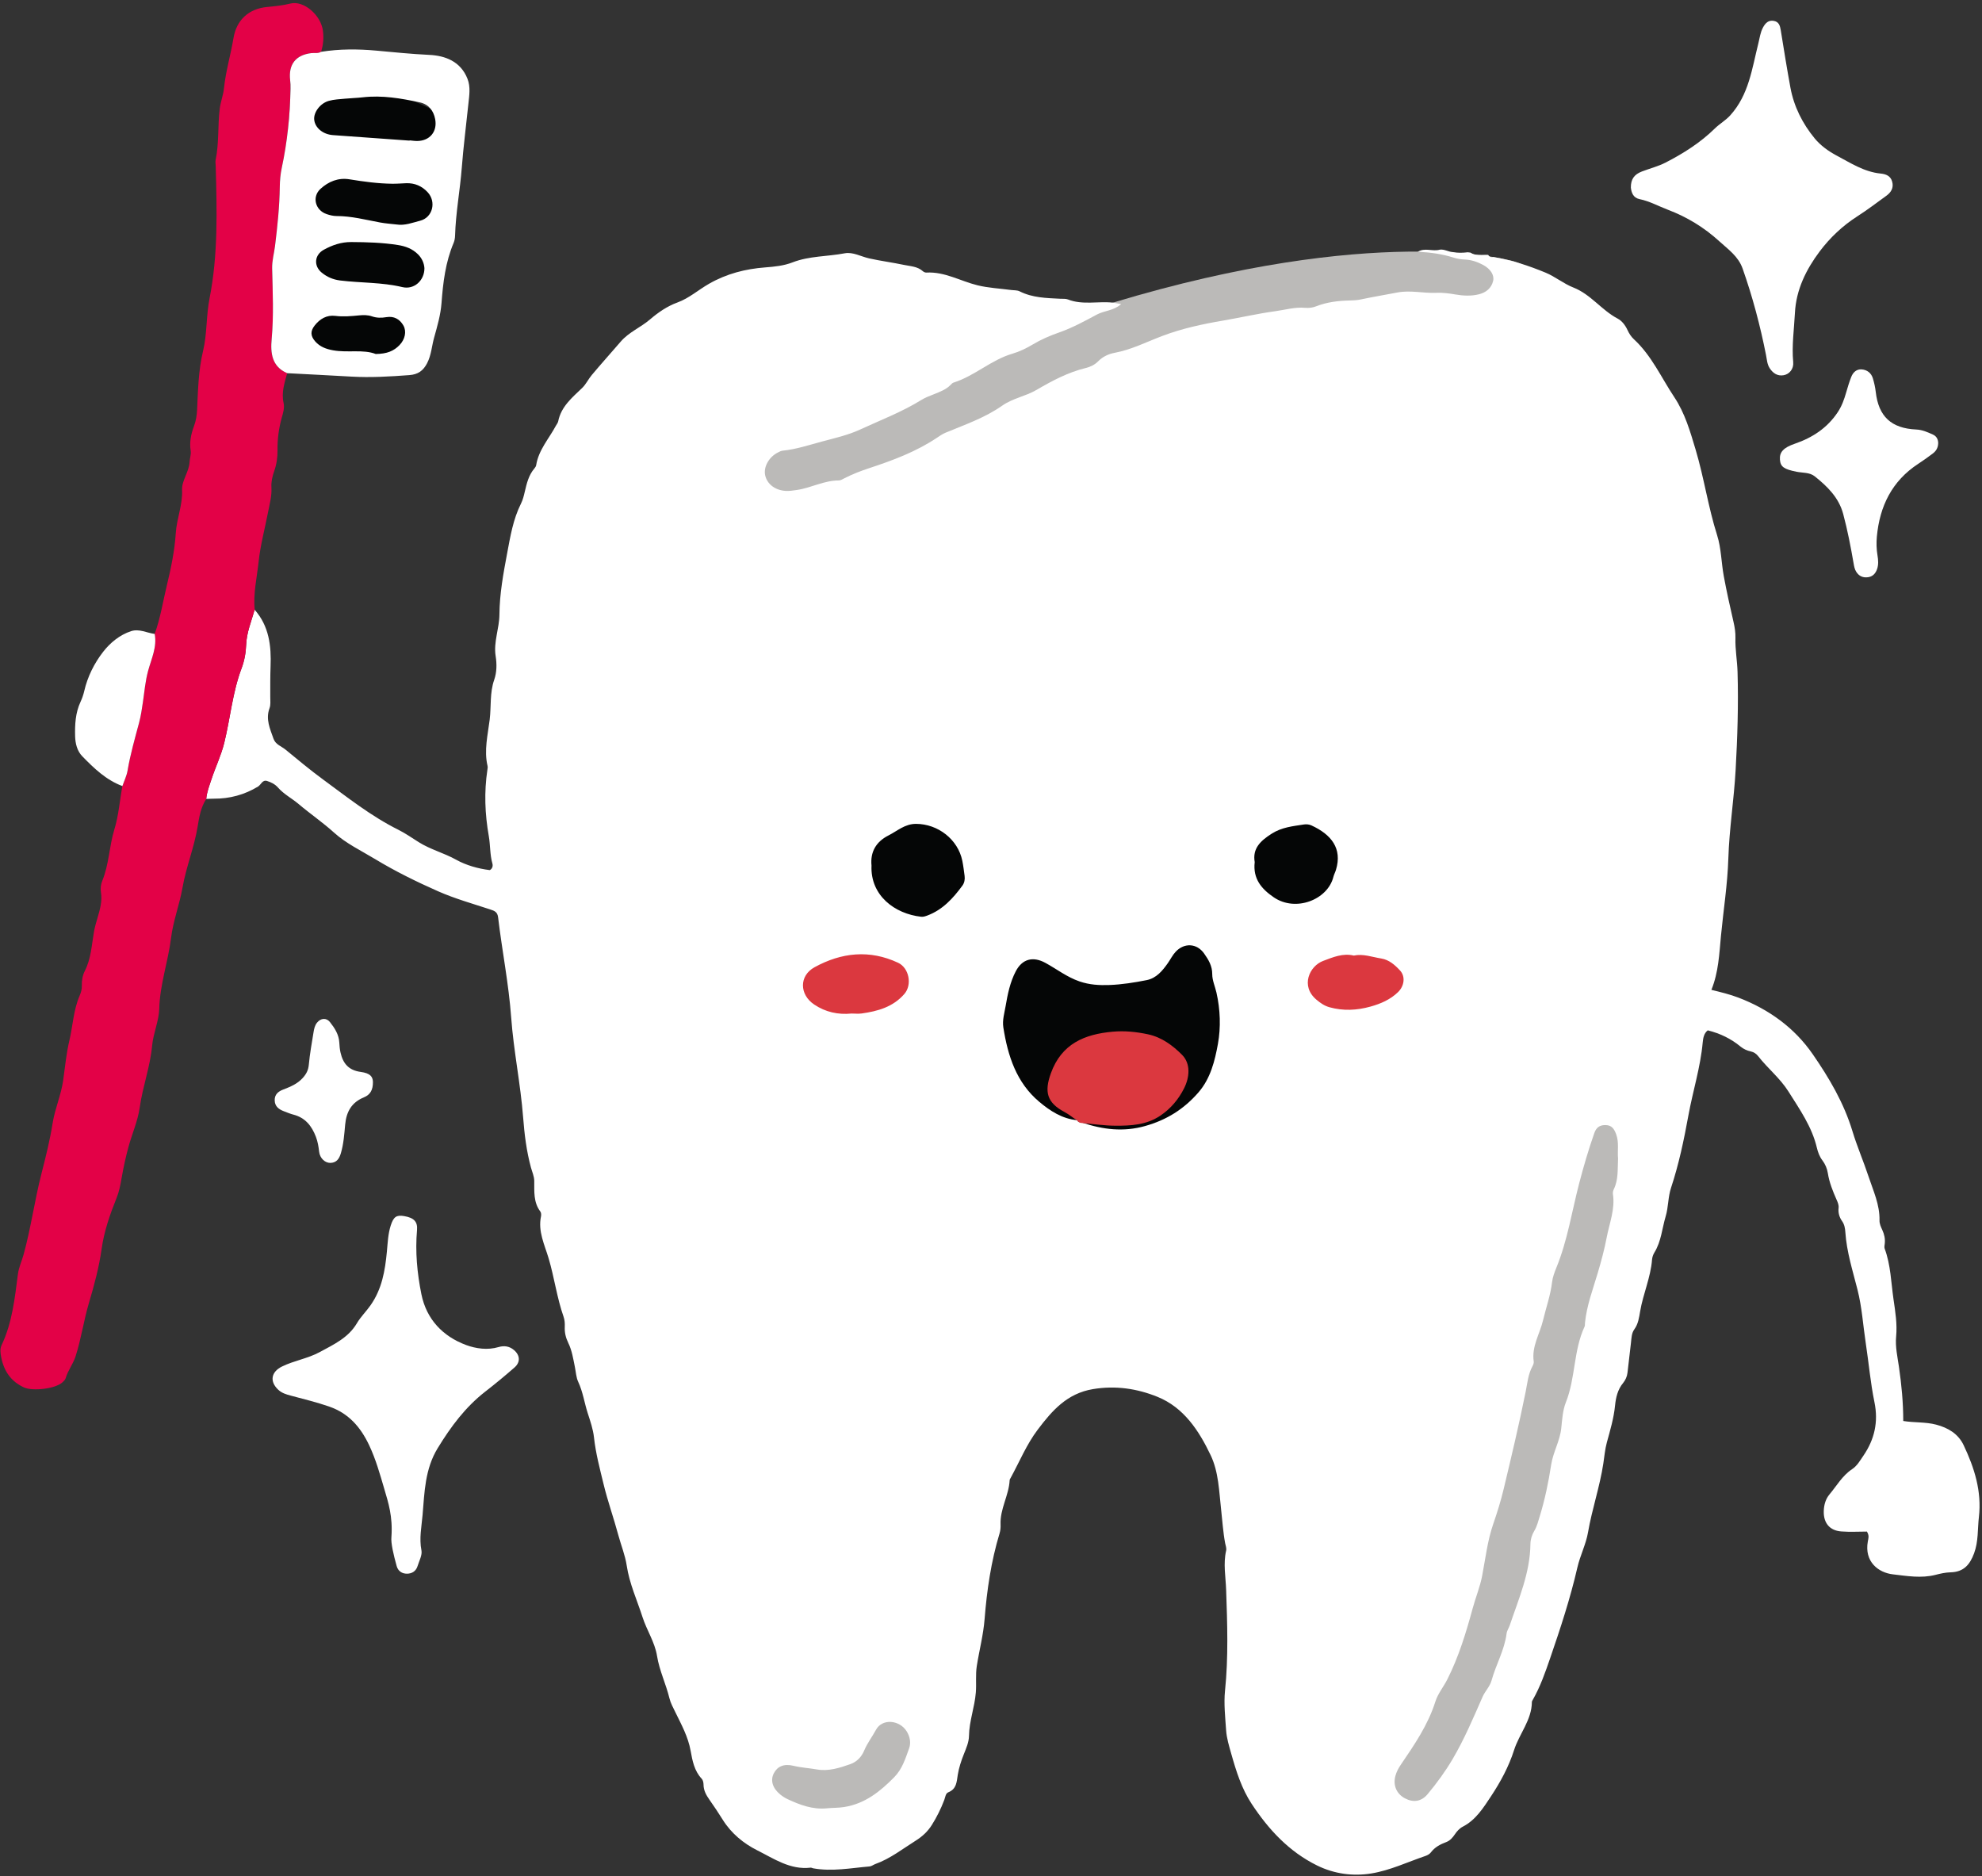 <?xml version="1.0" encoding="UTF-8" standalone="no"?><svg xmlns="http://www.w3.org/2000/svg" xmlns:xlink="http://www.w3.org/1999/xlink" fill="#000000" height="426.2" preserveAspectRatio="xMidYMid meet" version="1" viewBox="-0.1 -0.7 450.3 426.2" width="450.3" zoomAndPan="magnify"><rect x="-0.1" y="-0.7" width="450.3" height="426.2" fill="#333333" stroke="none"/><g id="change1_1"><path d="M342.13,58.281c0,0-30.182-8.097-89.379,9.767 s-85.328,29.972-87.805,38.784c-2.477,8.812,22.526,32.34,22.526,32.34s-75.683,56.294-41.896,107.946 s14.191,98.278,14.191,98.278s0.414,63.519,22.56,68.925s33.526-32.877,33.526-32.877 s10.136-104.974,50.68-79.295c40.544,25.678,33.415,105.169,41.372,107.995s20.796-0.889,25.526-9.843 c4.73-8.954,38.517-102.525,40.544-136.828S378.535,63.76,342.13,58.281z" fill="#bbbab8"/></g><g id="change2_1"><path d="M329.95,240.58c0,0,29.16-40.352-5.303-62.709 s-144.608-72.362-158.123-4.112c-13.515,68.25,62.9,123.66,110.511,109.47 C324.647,269.038,329.95,240.58,329.95,240.58z" fill="#050606"/></g><g id="change3_1"><path d="M203.853,240.58h-18.186c-6.6,0-12-5.4-12-12v-4.262 c0-6.6,5.4-12,12-12h18.186c6.6,0,12,5.4,12,12v4.262 C215.853,235.18,210.453,240.58,203.853,240.58z" fill="#db383f"/></g><g id="change3_2"><path d="M316.998,240.58h-18.186c-6.6,0-12-5.4-12-12v-4.262 c0-6.6,5.4-12,12-12h18.186c6.6,0,12,5.4,12,12v4.262 C328.998,235.18,323.598,240.58,316.998,240.58z" fill="#db383f"/></g><g id="change2_2"><path d="M102.329,26.283c0,0-36.136-18.681-36.508-8.781 c-0.372,9.9-3.186,62.819,4.846,62.216c8.032-0.604,15.091,2.618,19.998-2.013 S103.616,42.971,102.329,26.283z" fill="#050606"/></g><g id="change4_1"><path d="M57.756,137.814c3.284,3.716,3.802,8.236,3.615,12.901 c-0.092,2.298-0.061,4.588-0.068,6.882c-0.002,0.861,0.122,1.798-0.164,2.569 c-0.934,2.514,0.117,4.695,0.9,6.949c0.462,1.331,1.778,1.692,2.719,2.465 c2.808,2.305,5.6,4.638,8.527,6.784c5.528,4.053,10.908,8.339,17.092,11.419 c1.626,0.81,3.128,1.867,4.656,2.828c2.684,1.688,5.756,2.454,8.522,3.999 c2.192,1.224,4.925,2.022,7.621,2.35c0.626-0.311,0.74-0.996,0.601-1.479 c-0.589-2.052-0.459-4.187-0.823-6.244c-0.888-5.026-1.081-10.035-0.316-15.08 c0.043-0.283,0.096-0.59,0.032-0.86c-0.835-3.547,0.066-7.084,0.487-10.527 c0.366-2.997-0.012-6.083,1.027-9.048c0.587-1.675,0.618-3.545,0.325-5.402 c-0.504-3.187,0.836-6.25,0.859-9.417c0.035-4.701,0.896-9.341,1.753-13.904 c0.713-3.796,1.36-7.745,3.143-11.292c0.442-0.88,0.652-1.799,0.871-2.727 c0.441-1.874,0.875-3.74,2.175-5.258c0.183-0.214,0.366-0.486,0.408-0.754 c0.549-3.452,2.897-5.999,4.468-8.934c0.181-0.339,0.463-0.656,0.534-1.015 c0.659-3.341,3.148-5.383,5.41-7.55c0.93-0.891,1.43-2.034,2.222-2.977 c2.152-2.564,4.392-5.053,6.576-7.59c1.849-2.147,4.511-3.207,6.625-5.013 c1.879-1.605,3.887-3.011,6.292-3.888c2.602-0.948,4.727-2.853,7.134-4.23 c4.027-2.304,8.283-3.383,12.794-3.726c2.12-0.161,4.213-0.373,6.197-1.142 c3.813-1.478,7.91-1.308,11.849-2.06c1.852-0.353,3.71,0.747,5.556,1.158 c2.627,0.585,5.29,0.926,7.916,1.48c1.5,0.317,3.062,0.331,4.293,1.44 c0.198,0.178,0.528,0.316,0.787,0.302c4.174-0.236,7.735,1.936,11.603,2.884 c2.476,0.607,5.071,0.728,7.613,1.069c0.661,0.089,1.404,0.022,1.968,0.307 c2.93,1.482,6.098,1.523,9.254,1.687c0.573,0.03,1.197-0.047,1.708,0.154 c3.343,1.319,6.833,0.364,10.231,0.726c0.567,0.101,1.136,0.201,1.873,0.331 c-1.726,1.536-3.802,1.456-5.498,2.367c-2.78,1.493-5.586,3.027-8.549,4.062 c-2.106,0.735-4.123,1.601-5.996,2.72c-1.504,0.898-3.021,1.639-4.686,2.127 c-4.828,1.417-8.567,5.057-13.358,6.559c-0.255,0.08-0.472,0.328-0.672,0.532 c-1.043,1.064-2.401,1.548-3.737,2.091c-0.975,0.396-1.986,0.755-2.872,1.305 c-4.421,2.741-9.278,4.581-13.97,6.748c-2.751,1.271-5.753,1.935-8.702,2.73 c-2.943,0.794-5.819,1.753-8.872,2.057c-0.367,0.037-0.729,0.239-1.07,0.41 c-2.035,1.017-3.298,3.273-2.902,5.156c0.424,2.013,2.263,3.435,4.671,3.572 c0.861,0.049,1.707-0.087,2.566-0.213c3.222-0.473,6.158-2.171,9.492-2.16 c0.44,0.002,0.897-0.301,1.319-0.517c1.798-0.918,3.673-1.643,5.587-2.273 c5.369-1.769,10.65-3.729,15.39-6.903c0.634-0.425,1.278-0.868,1.977-1.158 c4.394-1.82,8.939-3.39,12.85-6.135c2.414-1.695,5.288-2.116,7.797-3.579 c3.526-2.056,7.182-4.019,11.24-4.993c1.016-0.244,2.013-0.738,2.761-1.499 c1.062-1.08,2.367-1.677,3.786-1.943c3.79-0.709,7.218-2.469,10.765-3.812 c4.52-1.712,9.142-2.704,13.856-3.506c3.933-0.669,7.831-1.58,11.78-2.117 c2.261-0.307,4.496-0.985,6.825-0.78c0.86,0.076,1.704-0.019,2.541-0.348 c2.425-0.954,4.977-1.257,7.565-1.317c0.86-0.02,1.702-0.053,2.563-0.237 c2.762-0.589,5.552-1.046,8.326-1.581c2.952-0.569,5.888,0.211,8.839,0.076 c1.425-0.065,2.854,0.121,4.286,0.368c1.784,0.307,3.65,0.413,5.439-0.048 c1.569-0.405,2.774-1.363,3.173-3.017c0.314-1.3-0.578-2.73-2.282-3.643 c-1.27-0.681-2.641-1.154-4.104-1.22c-0.868-0.039-1.702-0.149-2.54-0.419 c-2.658-0.855-5.407-1.216-8.189-1.345c1.595-0.996,3.38-0.008,5.025-0.484 c1.028-0.126,1.914,0.492,2.906,0.556c1.134,0.207,2.271,0.184,3.409,0.041 c0.205,0.025,0.41,0.05,0.616,0.075c1.237,0.828,2.63,0.447,3.966,0.515 c0,0,0.083,0.023,0.082,0.023c0.275,0.456,0.679,0.591,1.184,0.474 c4.1,0.659,8.021,1.969,11.833,3.539c2.197,0.905,4.107,2.516,6.315,3.379 c3.956,1.546,6.4,5.13,10.054,7.054c0.993,0.523,1.749,1.517,2.24,2.584 c0.369,0.801,0.83,1.529,1.468,2.117c4.027,3.71,6.211,8.702,9.174,13.151 c2.421,3.635,3.595,7.742,4.838,11.893c1.923,6.424,2.861,13.074,4.894,19.473 c0.943,2.968,0.945,6.223,1.518,9.321c0.641,3.465,1.407,6.909,2.2,10.344 c0.283,1.226,0.479,2.416,0.442,3.689c-0.075,2.571,0.405,5.113,0.481,7.696 c0.218,7.454-0.022,14.869-0.438,22.314c-0.375,6.707-1.444,13.345-1.654,20.044 c-0.186,5.929-1.12,11.783-1.681,17.661c-0.383,4.013-0.54,8.209-2.169,12.208 c2.159,0.532,4.185,1.018,6.149,1.768c6.899,2.636,12.73,6.85,16.871,12.844 c3.725,5.393,7.079,11.052,9.038,17.527c1.033,3.414,2.504,6.808,3.639,10.242 c1.072,3.245,2.583,6.433,2.498,9.984c-0.019,0.804,0.328,1.503,0.642,2.193 c0.45,0.99,0.673,1.993,0.554,3.076c-0.042,0.381-0.148,0.811-0.024,1.144 c1.383,3.727,1.45,7.668,2.014,11.535c0.412,2.825,0.865,5.584,0.591,8.475 c-0.216,2.276,0.308,4.565,0.641,6.846c0.591,4.058,0.979,8.148,0.979,12.304 c2.52,0.414,5.038,0.191,7.47,0.83c2.735,0.718,5.024,2.084,6.249,4.666 c2.442,5.145,4.141,10.472,3.467,16.317c-0.317,2.749-0.088,5.524-1.087,8.233 c-0.97,2.633-2.406,4.27-5.363,4.334c-1.137,0.025-2.287,0.285-3.397,0.57 c-3.248,0.834-6.485,0.26-9.695-0.112c-3.337-0.388-6.518-2.89-5.694-7.477 c0.115-0.643,0.383-1.298-0.206-2.237c-1.817,0-3.831,0.123-5.824-0.03 c-2.675-0.205-4.064-1.954-3.978-4.654c0.044-1.392,0.429-2.732,1.293-3.758 c1.649-1.959,2.926-4.266,5.131-5.727c1.162-0.77,1.828-1.976,2.577-3.07 c2.523-3.688,3.44-7.657,2.51-12.171c-0.906-4.395-1.287-8.896-1.965-13.341 c-0.619-4.057-0.858-8.148-1.877-12.177c-1.092-4.319-2.474-8.609-2.769-13.117 c-0.054-0.831-0.206-1.725-0.728-2.463c-0.635-0.898-0.925-1.888-0.804-2.991 c0.076-0.696-0.191-1.295-0.469-1.922c-0.855-1.931-1.643-3.881-1.974-5.999 c-0.162-1.035-0.585-2.042-1.231-2.897c-0.656-0.867-1.015-1.844-1.26-2.879 c-1.128-4.776-3.9-8.71-6.455-12.771c-1.91-3.035-4.726-5.257-6.896-8.049 c-0.416-0.535-0.973-0.909-1.67-1.06c-0.854-0.185-1.645-0.538-2.323-1.101 c-2.169-1.799-4.646-2.987-7.443-3.685c-0.86,0.649-1.06,1.761-1.149,2.745 c-0.51,5.649-2.244,11.05-3.254,16.595c-1.011,5.554-2.164,11.069-3.947,16.446 c-0.687,2.073-0.581,4.347-1.215,6.474c-0.817,2.743-1.001,5.676-2.555,8.2 c-0.294,0.477-0.498,1.074-0.541,1.632c-0.313,4.045-2.026,7.762-2.7,11.721 c-0.241,1.414-0.431,2.869-1.309,4.081c-0.663,0.916-0.65,1.988-0.775,3.03 c-0.273,2.282-0.527,4.567-0.794,6.85c-0.103,0.884-0.467,1.689-1.015,2.355 c-1.225,1.486-1.633,3.311-1.809,5.083c-0.287,2.893-1.104,5.623-1.863,8.394 c-0.427,1.56-0.56,3.201-0.805,4.809c-0.806,5.29-2.57,10.362-3.479,15.639 c-0.467,2.71-1.788,5.242-2.413,7.964c-1.605,6.992-3.841,13.786-6.175,20.573 c-1.124,3.27-2.236,6.462-3.936,9.456c-0.094,0.166-0.225,0.349-0.227,0.525 c-0.031,4.124-2.865,7.215-4.047,10.929c-1.193,3.75-3.098,7.267-5.264,10.533 c-1.715,2.586-3.429,5.343-6.384,6.863c-0.78,0.401-1.349,1.068-1.841,1.794 c-0.493,0.728-1.088,1.395-1.912,1.703c-1.372,0.514-2.606,1.158-3.516,2.367 c-0.27,0.359-0.752,0.628-1.191,0.778c-4.081,1.386-8.047,3.285-12.288,3.981 c-4.187,0.687-8.447,0.117-12.337-1.794c-6.378-3.133-11.043-8.172-14.882-14.003 c-2.28-3.462-3.518-7.414-4.636-11.376c-0.494-1.752-1.049-3.536-1.17-5.332 c-0.201-2.996-0.548-6.098-0.25-8.995c0.789-7.668,0.518-15.284,0.253-22.939 c-0.102-2.944-0.682-5.92-0.003-8.874c0.137-0.596-0.111-1.127-0.217-1.689 c-0.48-2.544-0.631-5.129-0.923-7.69c-0.472-4.144-0.547-8.487-2.375-12.317 c-2.671-5.599-6.112-10.853-12.105-13.269c-4.599-1.854-9.477-2.604-14.64-1.74 c-5.899,0.987-9.273,4.89-12.525,9.184c-2.555,3.374-4.152,7.298-6.167,10.982 c-0.092,0.168-0.219,0.346-0.228,0.525c-0.179,3.463-2.222,6.541-2.064,10.078 c0.03,0.662-0.033,1.363-0.225,1.994c-1.923,6.341-2.883,12.898-3.4,19.436 c-0.29,3.664-1.214,7.128-1.776,10.69c-0.317,2.013-0.058,4.007-0.218,6.014 c-0.267,3.35-1.503,6.509-1.558,9.885c-0.023,1.414-0.626,2.785-1.165,4.137 c-0.601,1.507-1.123,3.084-1.379,4.679c-0.264,1.64-0.262,3.234-2.168,3.991 c-0.613,0.243-0.668,1.118-0.906,1.744c-0.752,1.981-1.687,3.868-2.817,5.666 c-0.942,1.5-2.17,2.628-3.674,3.573c-2.991,1.879-5.782,4.09-9.159,5.303 c-0.447,0.161-0.863,0.512-1.312,0.55c-4.269,0.364-8.527,1.207-12.834,0.423 c-0.188-0.034-0.377-0.169-0.553-0.148c-4.628,0.557-8.33-2.028-12.104-3.917 c-3.116-1.56-5.934-3.856-7.87-6.963c-0.964-1.548-1.981-3.065-3.03-4.557 c-0.733-1.043-1.326-2.095-1.337-3.424c-0.004-0.454-0.126-1.03-0.418-1.338 c-1.688-1.785-2.12-4.146-2.512-6.337c-0.576-3.215-2.098-5.954-3.477-8.785 c-0.506-1.038-1.067-2.036-1.342-3.165c-0.791-3.246-2.28-6.272-2.817-9.614 c-0.503-3.133-2.342-5.831-3.304-8.835c-1.243-3.881-2.971-7.581-3.585-11.698 c-0.345-2.315-1.281-4.583-1.901-6.891c-1.041-3.879-2.412-7.694-3.35-11.574 c-0.843-3.488-1.788-7.008-2.182-10.63c-0.202-1.86-0.843-3.723-1.423-5.512 c-0.763-2.354-1.09-4.834-2.157-7.108c-0.476-1.014-0.526-2.231-0.756-3.358 c-0.383-1.878-0.662-3.776-1.522-5.531c-0.553-1.129-0.843-2.329-0.782-3.623 c0.035-0.754-0.019-1.567-0.267-2.272c-1.523-4.338-2.1-8.913-3.41-13.319 c-0.9-3.027-2.444-6.1-1.724-9.493c0.074-0.35,0.045-0.847-0.154-1.111 c-1.58-2.095-1.357-4.546-1.379-6.925c-0.01-1.107-0.474-2.053-0.748-3.058 c-1.014-3.717-1.485-7.589-1.773-11.34c-0.587-7.645-2.167-15.148-2.722-22.772 c-0.556-7.635-2.07-15.131-2.966-22.713c-0.148-1.252-0.821-1.494-1.803-1.816 c-3.985-1.309-8.053-2.45-11.876-4.14c-4.884-2.158-9.711-4.536-14.274-7.297 c-3.159-1.912-6.583-3.533-9.336-6.022c-2.565-2.32-5.41-4.258-8.038-6.482 c-1.531-1.296-3.36-2.224-4.708-3.766c-0.647-0.74-1.533-1.181-2.448-1.466 c-1.084-0.337-1.37,0.844-2.065,1.265c-3.093,1.875-6.438,2.771-10.044,2.754 c-0.575-0.003-1.151,0.035-1.726,0.054c0.129-1.541,0.692-2.958,1.169-4.413 c0.92-2.806,2.219-5.46,2.932-8.36c1.381-5.618,1.861-11.439,3.931-16.908 c0.632-1.67,0.976-3.529,1.038-5.316C55.929,142.971,57.013,140.447,57.756,137.814z M244.624,253.768 c0.233,0.532,0.761,0.452,1.191,0.575c4.672,1.553,9.282,2.142,14.229,0.758 c4.906-1.373,8.838-3.845,12.131-7.635c2.761-3.179,3.732-7.184,4.426-11.003 c0.684-3.762,0.548-7.809-0.33-11.682c-0.317-1.399-0.963-2.788-0.956-4.18 c0.009-1.902-0.876-3.323-1.856-4.71c-1.634-2.311-4.48-2.475-6.438-0.403 c-0.713,0.754-1.184,1.733-1.788,2.594c-1.229,1.753-2.626,3.436-4.804,3.867 c-2.799,0.554-5.652,1.007-8.496,1.113c-2.248,0.084-4.498-0.036-6.775-0.818 c-2.874-0.986-5.178-2.815-7.759-4.217c-2.788-1.515-5.233-0.926-6.721,1.916 c-1.292,2.468-1.848,5.205-2.309,7.915c-0.27,1.585-0.774,3.196-0.515,4.841 c1.015,6.452,2.96,12.53,8.156,16.892C238.469,251.655,241.227,253.465,244.624,253.768z M367.515,262.486c-0.178-1.748,0.267-3.672-0.444-5.557c-0.451-1.196-0.993-2.028-2.4-2.049 c-1.335-0.02-2.102,0.535-2.555,1.825c-1.325,3.77-2.445,7.597-3.45,11.461 c-1.66,6.381-2.646,12.943-5.161,19.096c-0.433,1.06-0.853,2.174-0.985,3.298 c-0.349,2.965-1.356,5.761-2.041,8.638c-0.743,3.12-2.631,5.975-2.124,9.389 c0.051,0.345-0.118,0.768-0.295,1.095c-0.983,1.804-1.139,3.787-1.536,5.761 c-1.489,7.387-3.236,14.724-4.985,22.056c-0.644,2.698-1.471,5.361-2.379,7.984 c-1.322,3.819-1.764,7.829-2.516,11.753c-0.493,2.573-1.486,4.935-2.159,7.417 c-1.498,5.523-3.167,11.009-5.763,16.15c-0.864,1.712-2.14,3.218-2.722,5.064 c-1.663,5.28-4.752,9.772-7.815,14.274c-0.554,0.814-1,1.637-1.253,2.56 c-0.59,2.156,0.252,4.105,2.157,5.115c1.895,1.006,3.726,0.774,5.169-0.958 c2.081-2.497,4.032-5.171,5.657-7.93c2.651-4.5,4.711-9.362,6.816-14.161 c0.583-1.328,1.655-2.301,2.053-3.75c0.986-3.585,2.933-6.866,3.404-10.632 c0.081-0.644,0.507-1.239,0.722-1.874c2.037-6.032,4.624-11.919,4.694-18.463 c0.011-1.027,0.329-2.071,0.891-3.008c0.595-0.992,0.867-2.111,1.207-3.216 c1.185-3.854,2.006-7.797,2.611-11.76c0.44-2.877,1.98-5.387,2.292-8.277 c0.215-1.992,0.324-4.091,1.051-5.915c2.217-5.555,1.71-11.753,4.248-17.206 c0.115-0.246,0.067-0.568,0.095-0.854c0.391-3.931,1.803-7.625,2.909-11.36 c0.785-2.651,1.517-5.361,2.02-8.018c0.614-3.243,1.952-6.458,1.417-9.892 c-0.055-0.355,0.055-0.785,0.217-1.118C367.613,267.257,367.388,264.924,367.515,262.486z M197.903,195.92c-0.3,6.79,5.269,10.984,11.308,11.639c0.449,0.049,0.948-0.122,1.388-0.287 c3.472-1.3,5.844-3.913,7.958-6.797c0.451-0.615,0.601-1.417,0.494-2.208 c-0.154-1.138-0.287-2.283-0.514-3.407c-0.987-4.889-5.551-8.396-10.521-8.405 c-2.545-0.005-4.231,1.603-6.25,2.624C198.85,190.553,197.606,192.922,197.903,195.92z M187.693,410.094c1.323-0.142,2.65-0.083,3.993-0.297c4.731-0.752,8.156-3.509,11.375-6.774 c1.839-1.865,2.545-4.244,3.384-6.55c0.454-1.248,0.206-2.661-0.554-3.877 c-1.634-2.616-5.561-2.946-6.964-0.356c-0.861,1.59-1.984,3.037-2.675,4.696 c-0.642,1.543-1.722,2.606-3.18,3.124c-2.424,0.86-4.976,1.657-7.543,1.204 c-1.785-0.315-3.601-0.411-5.377-0.839c-2.172-0.523-3.647,0.156-4.447,1.713 c-0.816,1.587-0.302,3.359,1.449,4.798c0.513,0.422,1.09,0.794,1.692,1.075 C181.645,409.317,184.508,410.393,187.693,410.094z M284.963,195.139 c-0.437,3.821,1.567,6.107,4.323,7.994c4.999,3.423,12.259,0.542,13.549-4.618 c0.138-0.55,0.421-1.062,0.587-1.607c1.481-4.875-1.062-8.041-5.593-10.113 c-0.493-0.225-1.141-0.288-1.681-0.203c-2.514,0.396-4.995,0.611-7.316,2.085 C286.249,190.317,284.43,192.048,284.963,195.139z M193.364,229.542c0.768,0,1.548,0.089,2.301-0.015 c3.67-0.507,7.152-1.489,9.701-4.432c1.825-2.107,1.07-5.923-1.427-7.091 c-6.492-3.038-12.879-2.326-18.976,1.017c-3.538,1.94-3.462,6.203-0.085,8.471 C187.445,229.216,190.3,229.846,193.364,229.542z M307.472,216.375 c-2.488-0.6-4.732,0.377-6.956,1.208c-3.087,1.153-5.249,5.691-1.516,8.822 c0.887,0.744,1.777,1.377,2.933,1.702c3.138,0.88,6.261,0.711,9.327-0.141 c2.297-0.638,4.516-1.582,6.274-3.298c1.434-1.4,1.705-3.548,0.447-4.907 c-1.161-1.253-2.496-2.442-4.28-2.724C311.639,216.712,309.624,215.92,307.472,216.375z" fill="#ffffff"/></g><g id="change5_1"><path d="M57.756,137.814c-0.743,2.633-1.827,5.158-1.925,7.983 c-0.062,1.787-0.406,3.646-1.038,5.316c-2.07,5.469-2.549,11.29-3.931,16.908 c-0.713,2.9-2.012,5.554-2.932,8.36c-0.477,1.455-1.04,2.872-1.169,4.413 c-1.249,1.895-1.613,4.156-1.955,6.257c-0.773,4.743-2.62,9.185-3.446,13.906 c-0.671,3.838-2.122,7.558-2.597,11.409c-0.666,5.402-2.537,10.561-2.682,16.091 c-0.072,2.768-1.36,5.549-1.624,8.411c-0.439,4.769-2.146,9.272-2.81,14.01 c-0.434,3.094-1.779,6.053-2.598,9.104c-0.616,2.297-1.123,4.63-1.528,6.974 c-0.263,1.522-0.553,3.036-1.124,4.453c-1.508,3.745-2.847,7.59-3.399,11.547 c-0.586,4.199-1.68,8.261-2.871,12.256c-1.204,4.039-1.77,8.211-3.061,12.217 c-0.567,1.759-1.751,3.196-2.253,4.965c-0.096,0.339-0.423,0.636-0.696,0.898 c-1.552,1.494-6.778,2.098-8.764,1.188c-2.965-1.358-4.538-3.688-5.166-6.786 c-0.194-0.956-0.338-1.952,0.081-2.835c2.426-5.112,2.988-10.649,3.708-16.143 c0.204-1.556,0.876-2.934,1.282-4.408c1.675-6.075,2.507-12.336,4.069-18.423 c0.97-3.78,1.915-7.561,2.523-11.401c0.527-3.33,1.93-6.442,2.396-9.702 c0.43-3.009,0.703-6.095,1.399-9.023c0.814-3.422,0.936-7.012,2.353-10.287 c0.311-0.719,0.52-1.443,0.493-2.226c-0.041-1.177,0.169-2.378,0.672-3.364 c1.44-2.821,1.561-5.899,2.086-8.907c0.18-1.034,0.477-2.052,0.774-3.061 c0.569-1.935,1.141-3.842,0.812-5.925c-0.13-0.819-0.038-1.783,0.28-2.544 c1.57-3.761,1.585-7.873,2.765-11.715c0.988-3.214,1.216-6.571,1.825-9.857 c0.403-1.175,0.974-2.322,1.177-3.531c0.621-3.681,1.656-7.255,2.611-10.85 c0.419-1.576,0.649-3.163,0.883-4.773c0.339-2.334,0.54-4.688,1.165-7.008 c0.736-2.731,2.067-5.415,1.5-8.397c1.313-3.604,1.885-7.401,2.783-11.108 c0.94-3.876,1.758-7.84,2.014-11.805c0.214-3.331,1.588-6.414,1.43-9.838 c-0.096-2.087,1.584-4.059,1.704-6.311c0.046-0.856,0.379-1.737,0.249-2.555 c-0.314-1.98,0.09-3.821,0.766-5.632c0.444-1.189,0.632-2.412,0.691-3.66 c0.212-4.482,0.292-8.934,1.36-13.38c0.928-3.866,0.693-7.999,1.467-11.917 c1.969-9.968,1.672-20.006,1.407-30.058c-0.013-0.478-0.111-0.974-0.017-1.43 c0.8-3.863,0.447-7.816,0.939-11.706c0.194-1.537,0.785-2.973,0.943-4.494 c0.404-3.899,1.53-7.656,2.179-11.508c0.687-4.075,3.454-6.609,7.553-7.014 c1.807-0.179,3.583-0.338,5.372-0.789c3.019-0.76,6.916,2.621,7.381,6.145 c0.216,1.636,0.094,3.245-0.417,4.819c-0.706,0.434-1.5,0.206-2.251,0.299 c-3.529,0.437-5.186,2.58-4.776,6.132c0.076,0.662,0.089,1.335,0.077,2.003 c-0.105,6.044-0.72,12.029-1.985,17.949c-0.299,1.398-0.426,2.854-0.445,4.285 c-0.06,4.497-0.531,8.953-1.08,13.41c-0.21,1.707-0.701,3.362-0.659,5.124 c0.128,5.352,0.379,10.7-0.109,16.06c-0.286,3.136,0.012,6.232,3.529,7.742 c-0.598,2.204-1.349,4.392-0.822,6.731c0.266,1.179-0.114,2.306-0.412,3.383 c-0.668,2.421-1,4.859-0.961,7.361c0.026,1.639-0.211,3.253-0.758,4.791 c-0.425,1.194-0.7,2.436-0.626,3.653c0.12,1.957-0.4,3.764-0.762,5.637 c-0.726,3.747-1.742,7.494-2.142,11.227C58.277,130.472,57.409,134.116,57.756,137.814z" fill="#e30147"/></g><g id="change4_2"><path d="M65.148,84.075c-3.516-1.51-3.814-4.605-3.529-7.742 c0.489-5.359,0.237-10.708,0.109-16.06c-0.042-1.762,0.449-3.417,0.659-5.124 c0.549-4.457,1.02-8.913,1.08-13.41c0.019-1.432,0.146-2.888,0.445-4.285 c1.265-5.92,1.88-11.905,1.985-17.949c0.012-0.667-0.001-1.341-0.077-2.003 c-0.409-3.552,1.247-5.695,4.776-6.132c0.751-0.093,1.545,0.136,2.251-0.299 c4.182-0.667,8.344-0.653,12.581-0.267c3.98,0.363,7.97,0.774,11.981,0.962 c3.607,0.169,7.128,1.452,8.695,5.414c0.745,1.884,0.407,3.808,0.214,5.684 c-0.499,4.847-1.131,9.709-1.503,14.537c-0.397,5.151-1.377,10.238-1.523,15.404 c-0.016,0.563-0.113,1.161-0.331,1.675c-1.851,4.375-2.4,8.978-2.751,13.673 c-0.198,2.647-0.963,5.275-1.682,7.853c-0.538,1.929-0.632,3.961-1.593,5.808 c-0.893,1.716-2.067,2.549-4.029,2.697c-4.404,0.332-8.798,0.592-13.215,0.338 C74.845,84.57,69.996,84.331,65.148,84.075z M92.954,31.245c0.001-0.019,0.003-0.038,0.004-0.057 c0.573,0.049,1.147,0.143,1.72,0.14c2.859-0.016,4.623-2.132,4.092-4.955 c-0.368-1.957-1.512-3.384-3.465-3.808c-4.274-0.928-8.582-1.67-12.997-1.159 c-1.329,0.154-2.673,0.179-4.005,0.31c-1.238,0.122-2.509,0.164-3.695,0.495 c-1.962,0.548-3.461,2.588-3.327,4.226c0.152,1.855,1.941,3.381,4.259,3.554 C81.344,30.424,87.149,30.829,92.954,31.245z M89.989,50.295c1.878,0.302,3.636-0.417,5.357-0.852 c2.865-0.724,3.737-4.299,1.709-6.483c-1.29-1.389-2.94-2.115-4.883-2.04 c-1.052,0.041-2.105,0.131-3.157,0.118c-3.262-0.038-6.488-0.478-9.701-1.002 c-2.578-0.421-4.775,0.509-6.59,2.156c-2.006,1.82-1.205,4.874,1.381,5.743 c0.722,0.243,1.501,0.442,2.253,0.442c3.386-0.003,6.632,0.859,9.922,1.467 C87.503,50.071,88.752,50.15,89.989,50.295z M96.328,60.216c-0.078-1.135-0.559-2.252-1.483-3.164 c-1.274-1.257-2.827-1.825-4.591-2.1c-3.499-0.546-6.999-0.648-10.534-0.666 c-2.327-0.012-4.331,0.698-6.242,1.742c-2.159,1.18-2.362,3.685-0.461,5.225 c1.173,0.951,2.534,1.561,4.141,1.76c4.709,0.583,9.488,0.392,14.155,1.508 C93.977,65.157,96.341,63.029,96.328,60.216z M85.264,79.718c2.569-0.038,4.115-0.672,5.401-2.013 c1.255-1.309,1.653-3.108,0.888-4.455c-0.837-1.474-2.178-2.185-3.843-1.907 c-1.166,0.195-2.21,0.204-3.355-0.194c-0.868-0.302-1.898-0.3-2.834-0.208 c-1.81,0.177-3.592,0.348-5.424,0.117c-1.961-0.247-3.526,0.68-4.714,2.198 c-1.005,1.284-0.945,2.377,0.142,3.613c1.062,1.207,2.468,1.725,4.018,2.004 C78.927,79.483,82.43,78.606,85.264,79.718z" fill="#ffffff"/></g><g id="change4_3"><path d="M370.422,41.913c-0.015-1.899,0.749-2.98,2.51-3.657 c1.789-0.687,3.686-1.154,5.379-2.024c4.081-2.097,7.95-4.555,11.246-7.795 c1.081-1.062,2.39-1.767,3.454-2.943c4.237-4.689,4.937-10.635,6.377-16.342 c0.304-1.206,0.44-2.461,1.043-3.581c0.534-0.993,1.223-1.762,2.487-1.525 c1.159,0.218,1.399,1.116,1.563,2.129c0.702,4.345,1.395,8.692,2.192,13.02 c0.797,4.328,2.756,8.191,5.513,11.544c1.307,1.589,3.12,2.913,4.955,3.884 c3.188,1.687,6.279,3.731,10.024,4.103c1.222,0.121,2.266,0.527,2.629,1.845 c0.387,1.406-0.255,2.429-1.347,3.218c-2.174,1.57-4.306,3.208-6.563,4.649 c-3.364,2.148-6.258,4.9-8.581,8.002c-3.038,4.056-5.332,8.641-5.602,13.924 c-0.191,3.73-0.745,7.439-0.393,11.201c0.146,1.559-0.875,2.752-2.184,2.975 c-1.396,0.238-2.399-0.457-3.14-1.569c-0.606-0.909-0.646-1.986-0.851-3.02 c-1.316-6.669-3.055-13.221-5.318-19.639c-0.985-2.794-3.284-4.364-5.302-6.207 c-3.431-3.134-7.329-5.512-11.687-7.164c-2.14-0.811-4.15-1.942-6.432-2.408 C370.929,44.234,370.545,43.018,370.422,41.913z" fill="#ffffff"/></g><g id="change4_4"><path d="M88.827,348.478c0.338-4.69-0.705-7.838-1.614-10.93 c-0.993-3.38-1.949-6.807-3.481-10.021c-1.918-4.023-4.605-7.152-8.987-8.683 c-2.898-1.012-5.866-1.723-8.816-2.515c-1.04-0.279-2.013-0.574-2.816-1.327 c-2.005-1.88-1.62-4.055,0.847-5.27c2.759-1.358,5.853-1.803,8.567-3.276 c3.182-1.727,6.502-3.243,8.458-6.559c0.868-1.472,2.11-2.671,3.097-4.078 c2.611-3.72,3.299-7.857,3.715-12.183c0.191-1.987,0.254-4.017,0.875-5.946 c0.642-1.993,1.31-2.437,3.072-2.13c2.19,0.381,3.068,1.254,2.9,3.166 c-0.433,4.918,0.028,9.8,0.994,14.583c1.148,5.685,4.871,9.585,10.18,11.543 c2.195,0.809,4.841,1.203,7.352,0.457c1.272-0.378,2.473-0.203,3.513,0.687 c1.379,1.179,1.488,2.741,0.113,3.944c-2.159,1.887-4.371,3.718-6.635,5.476 c-4.534,3.52-7.846,7.989-10.823,12.86c-2.905,4.753-2.992,9.992-3.435,15.189 c-0.226,2.644-0.795,5.281-0.258,8.012c0.215,1.094-0.512,2.392-0.875,3.577 c-0.352,1.147-1.254,1.724-2.39,1.735c-1.149,0.01-2.042-0.581-2.364-1.743 C89.3,352.455,88.686,349.844,88.827,348.478z" fill="#ffffff"/></g><g id="change4_5"><path d="M440.246,99.987c-0.034,1.13-0.547,1.825-1.251,2.358 c-1.068,0.808-2.163,1.587-3.284,2.32c-5.968,3.903-8.753,9.616-9.4,16.53 c-0.134,1.429-0.092,2.862,0.149,4.3c0.172,1.025,0.256,2.103-0.116,3.134 c-0.352,0.973-0.986,1.651-2.044,1.796c-1.15,0.157-2.065-0.248-2.688-1.259 c-0.361-0.586-0.47-1.232-0.586-1.902c-0.652-3.769-1.375-7.524-2.366-11.222 c-0.996-3.719-3.594-6.235-6.45-8.527c-1.177-0.945-2.746-0.769-4.142-1.049 c-2.826-0.567-3.647-1.102-3.776-2.724c-0.136-1.709,0.763-2.745,3.376-3.641 c4.003-1.373,7.356-3.561,9.749-7.149c0.929-1.393,1.461-2.892,1.913-4.463 c0.343-1.195,0.704-2.39,1.156-3.546c0.411-1.05,1.196-1.822,2.394-1.726 c1.239,0.1,2.164,0.827,2.529,2.041c0.302,1.004,0.534,2.045,0.652,3.085 c0.632,5.551,3.507,8.274,9.209,8.53c1.4,0.063,2.595,0.614,3.806,1.161 C439.953,98.431,440.252,99.242,440.246,99.987z" fill="#ffffff"/></g><g id="change4_6"><path d="M35.045,143.311c0.567,2.983-0.764,5.666-1.5,8.397 c-0.625,2.319-0.826,4.674-1.165,7.008c-0.234,1.61-0.464,3.198-0.883,4.773 c-0.955,3.595-1.99,7.169-2.611,10.85c-0.204,1.209-0.775,2.356-1.177,3.531 c-3.693-1.379-6.453-4.032-9.122-6.778c-1.189-1.223-1.572-2.942-1.618-4.516 c-0.076-2.647,0.062-5.333,1.222-7.832c0.359-0.774,0.651-1.597,0.841-2.428 c0.758-3.315,2.293-6.361,4.307-8.951c1.575-2.025,3.744-3.844,6.357-4.692 C31.521,142.082,33.261,143.072,35.045,143.311z" fill="#ffffff"/></g><g id="change4_7"><path d="M84.629,245.08c0.02,1.838-0.626,2.913-2.038,3.493 c-2.769,1.137-3.996,3.222-4.27,6.191c-0.201,2.174-0.347,4.388-0.98,6.522 c-0.364,1.226-0.956,2.116-2.307,2.184c-1.253,0.063-2.468-1.041-2.632-2.564 c-0.125-1.159-0.318-2.276-0.728-3.357c-0.93-2.452-2.408-4.345-5.095-5.039 c-0.738-0.19-1.447-0.494-2.162-0.765c-1.14-0.432-2.059-1.081-2.105-2.443 c-0.046-1.365,0.768-2.052,1.957-2.506c1.61-0.615,3.182-1.265,4.406-2.612 c0.817-0.899,1.274-1.774,1.388-3.019c0.227-2.476,0.679-4.932,1.075-7.391 c0.121-0.753,0.284-1.523,0.778-2.144c0.844-1.062,2.121-1.19,2.948-0.147 c1.071,1.352,2.022,2.815,2.124,4.636c0.042,0.761,0.101,1.502,0.273,2.265 c0.568,2.519,1.862,4.047,4.579,4.417C83.996,243.096,84.59,243.857,84.629,245.08z" fill="#ffffff"/></g><g id="change3_3"><path d="M245.746,254.411c-0.497,0.013-0.87-0.207-1.142-0.612 c-0.978-0.596-1.834-1.351-2.867-1.898c-3.992-2.112-4.609-4.561-3.08-8.797 c2.419-6.702,7.639-8.871,14.069-9.441c2.701-0.239,5.328,0.03,7.977,0.593 c3.159,0.671,5.681,2.578,7.764,4.676c1.995,2.01,1.7,5.113,0.454,7.59 c-1.238,2.461-3.004,4.612-5.409,6.224c-3.147,2.109-6.656,2.297-10.195,2.279 C250.793,255.013,248.27,254.629,245.746,254.411z" fill="#db383f"/></g></svg>